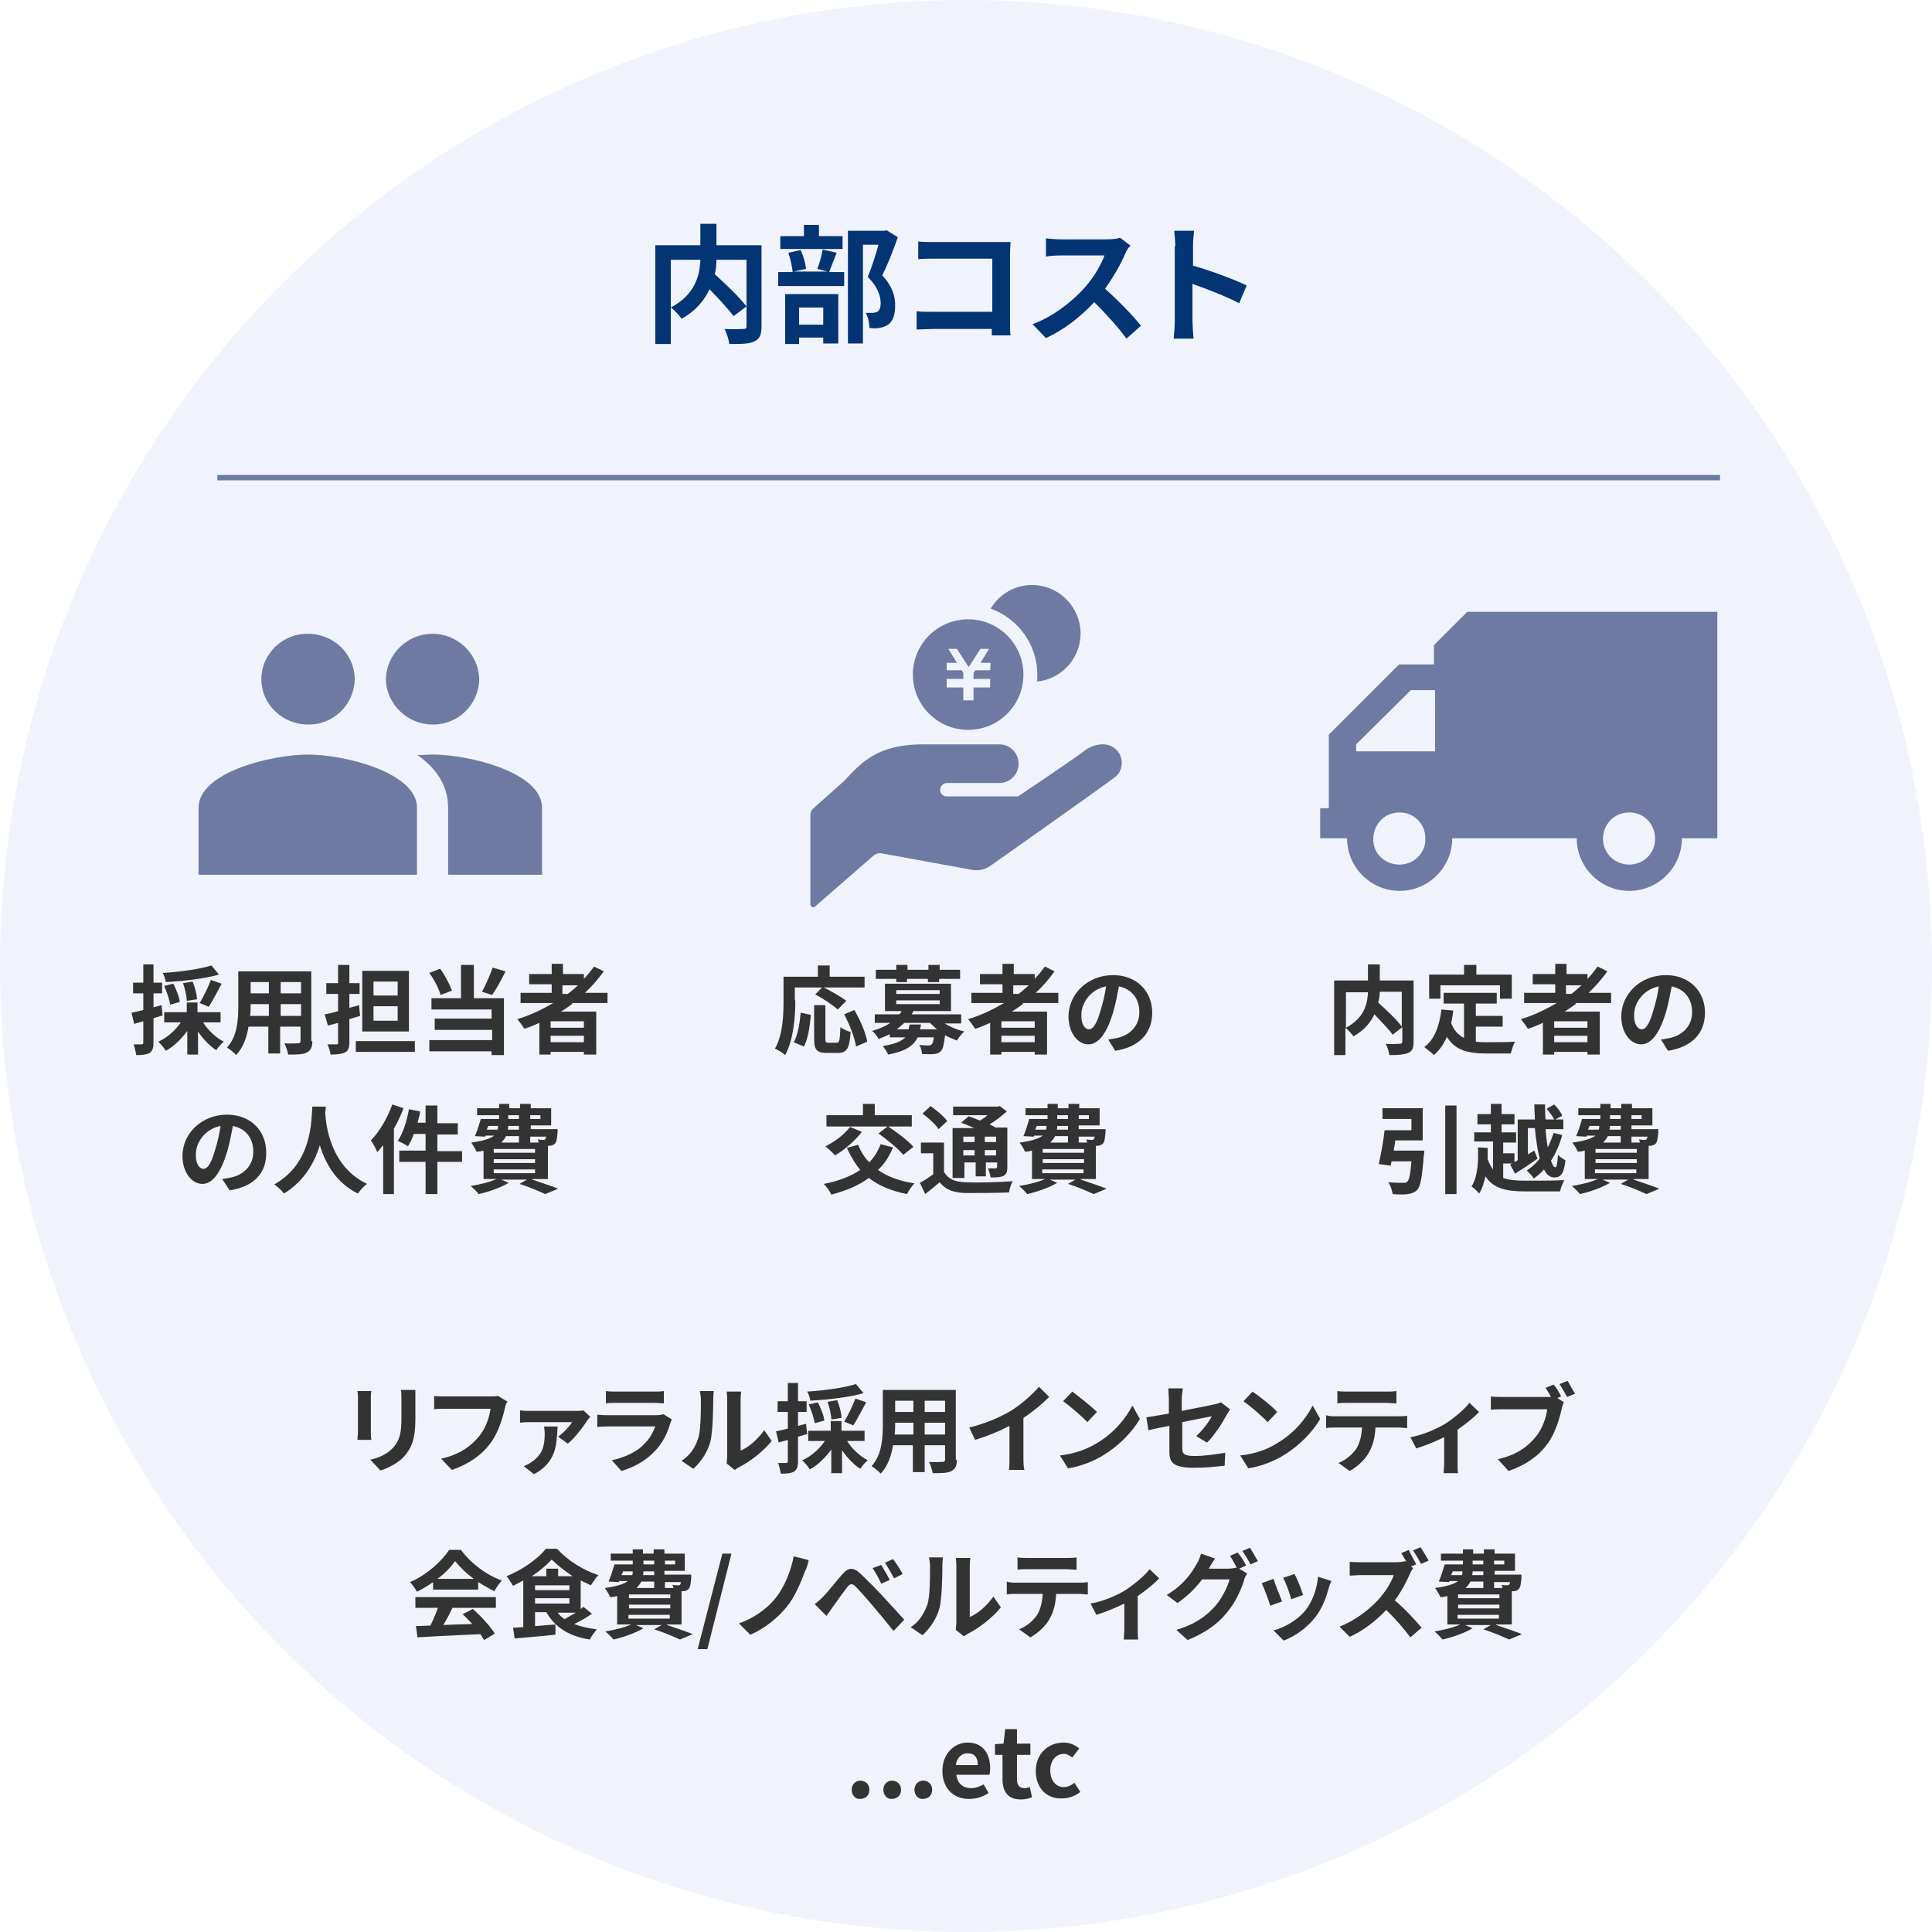 <?xml version="1.0" encoding="utf-8"?>
<!-- Generator: Adobe Illustrator 25.3.1, SVG Export Plug-In . SVG Version: 6.00 Build 0)  -->
<svg version="1.1" id="レイヤー_1" xmlns="http://www.w3.org/2000/svg" xmlns:xlink="http://www.w3.org/1999/xlink" x="0px"
	 y="0px" viewBox="0 0 360 360" style="enable-background:new 0 0 360 360;" xml:space="preserve">
<style type="text/css">
	.st0{fill:#F1F3FC;}
	.st1{fill:#033575;}
	.st2{fill:#333333;}
	.st3{fill:#6E7AA2;}
	.st4{fill:none;stroke:#6E7AA2;}
</style>
<circle id="楕円形_17" class="st0" cx="180" cy="180" r="180"/>
<path class="st1" d="M141.9,60.8c0,1.5-0.3,2.3-1.3,2.8c-1,0.5-2.5,0.5-4.7,0.5c-0.1-0.8-0.5-2.1-0.9-2.8c1.4,0.1,3,0,3.5,0
	c0.5,0,0.6-0.1,0.6-0.6v-3.6l-2.4,1.8c-1-1.3-2.8-3.3-4.5-5c-0.9,2-2.5,4-5.2,5.5c-0.4-0.6-1.3-1.6-2-2.1v6.8h-2.9V45.7h8.4v-4h3v4
	h8.4V60.8z M125,57.3c4.5-2.4,5.4-5.9,5.5-8.9H125V57.3z M133.5,48.4c0,0.9-0.1,1.8-0.3,2.7c2,1.8,4.6,4.3,5.9,6v-8.7H133.5z
	 M155.9,47.1c-0.5,1.3-1,2.6-1.4,3.6h2.8v2.6h-12.3v-2.6h2.7c-0.1-1-0.4-2.4-0.8-3.6l2.3-0.5c0.5,1.1,0.9,2.5,1,3.5l-2.3,0.5h6.3
	l-1.9-0.5c0.4-1,0.8-2.5,1-3.6L155.9,47.1z M157,46.4h-11.6V44h4.4v-2.1h2.8V44h4.4V46.4z M146.3,54.8h9.9V64h-2.8v-1.1h-4.5v1.2
	h-2.6V54.8z M148.9,57.3v3.2h4.5v-3.2H148.9z M167.3,44.2c-0.8,2.3-1.9,5.1-2.9,7.1c2,2.2,2.4,4,2.4,5.6c0,1.8-0.4,2.9-1.3,3.6
	c-0.5,0.3-1,0.5-1.6,0.6c-0.6,0.1-1.2,0.1-1.9,0c0-0.8-0.2-2-0.7-2.8c0.5,0,1,0,1.3,0c0.3,0,0.6-0.1,0.9-0.2
	c0.4-0.3,0.6-0.8,0.6-1.6c0-1.3-0.5-3-2.4-4.9c0.7-1.7,1.5-4.2,2-6h-2.9v18.4H158V43h6.8l0.4-0.1L167.3,44.2z M174.1,45.1h12.1
	c0.7,0,1.7,0,2.1,0c0,0.6-0.1,1.5-0.1,2.2v12.4c0,0.8,0,2.1,0.1,2.8h-3.5c0-0.4,0-0.8,0-1.2h-10.9c-0.9,0-2.3,0.1-3.1,0.1V58
	c0.8,0.1,1.9,0.1,3,0.1h11.1v-9.9h-10.8c-1,0-2.3,0-3,0.1V45C172,45.1,173.3,45.1,174.1,45.1z M209.7,47.2c-0.8,1.9-2.2,4.4-3.8,6.6
	c2.4,2.1,5.3,5.1,6.7,6.9l-2.7,2.4c-1.6-2.2-3.8-4.6-6-6.8c-2.5,2.7-5.7,5.2-9,6.7l-2.5-2.6c3.9-1.4,7.6-4.4,9.8-6.9
	c1.6-1.8,3-4.2,3.6-5.9h-8.1c-1,0-2.3,0.1-2.8,0.2v-3.4c0.6,0.1,2.1,0.2,2.8,0.2h8.5c1,0,2-0.1,2.5-0.3l2,1.5
	C210.3,46,209.9,46.7,209.7,47.2z M219,45.9c0-0.8-0.1-2-0.2-2.9h3.7c-0.1,0.8-0.2,1.9-0.2,2.9v3.6c3.2,0.9,7.8,2.6,10,3.7l-1.4,3.3
	c-2.5-1.3-6.1-2.7-8.7-3.6v6.8c0,0.7,0.1,2.4,0.2,3.4h-3.7c0.1-1,0.2-2.4,0.2-3.4V45.9z"/>
<path class="st2" d="M30.3,189.2c-0.6,0.2-1.2,0.4-1.7,0.5v4.6c0,1-0.2,1.5-0.7,1.9c-0.6,0.3-1.3,0.4-2.5,0.4
	c-0.1-0.5-0.3-1.4-0.5-2c0.6,0,1.3,0,1.5,0c0.2,0,0.3-0.1,0.3-0.3v-4c-0.6,0.2-1.2,0.3-1.7,0.5l-0.5-2.1c0.6-0.1,1.4-0.3,2.2-0.5
	v-3.1h-1.9v-2h1.9v-3.4h1.9v3.4h1.6v2h-1.6v2.6l1.5-0.4L30.3,189.2z M37.9,190.6c0.9,1.4,2.4,2.8,3.8,3.5c-0.5,0.4-1.1,1.1-1.4,1.6
	c-1.2-0.8-2.5-2.1-3.4-3.5v4.3h-2v-4.4c-1.1,1.5-2.5,2.9-4,3.7c-0.3-0.5-1-1.3-1.4-1.7c1.6-0.7,3.2-2.1,4.2-3.6h-3.1v-1.9h4.2v-1.8
	h2v1.8h4.3v1.9H37.9z M40.8,181.6c-2.8,0.8-6.6,1.2-9.9,1.4c-0.1-0.5-0.3-1.3-0.6-1.7c3.2-0.2,6.9-0.7,9.1-1.4L40.8,181.6z
	 M31.7,187.2c-0.1-0.9-0.6-2.3-1.1-3.5l1.7-0.4c0.5,1,1.1,2.4,1.2,3.4L31.7,187.2z M34.8,186.5c0-0.8-0.3-2.2-0.7-3.3l1.8-0.3
	c0.4,1,0.8,2.4,0.8,3.3L34.8,186.5z M37.2,186.9c0.7-1.1,1.6-3,2.1-4.3l2,0.7c-0.8,1.5-1.7,3.2-2.4,4.3L37.2,186.9z M58.2,194
	c0,1.2-0.3,1.7-1,2.1c-0.7,0.4-1.8,0.4-3.5,0.4c-0.1-0.6-0.4-1.5-0.7-2.1c1,0.1,2.2,0,2.5,0c0.3,0,0.5-0.1,0.5-0.4v-2.7h-3.8v5h-2.2
	v-5h-3.7c-0.3,2-1,3.9-2.3,5.3c-0.3-0.4-1.2-1.1-1.7-1.4c2-2.2,2.1-5.4,2.1-7.9V181h13.6V194z M50.1,189.3v-2.2h-3.4v0.3
	c0,0.6,0,1.2-0.1,1.9H50.1z M46.7,183v2.1h3.4V183H46.7z M56.1,183h-3.8v2.1h3.8V183z M56.1,189.3v-2.2h-3.8v2.2H56.1z M67.1,189.3
	c-0.7,0.2-1.3,0.4-2,0.6v4.3c0,1-0.2,1.6-0.8,1.9c-0.6,0.3-1.5,0.4-2.7,0.4c-0.1-0.6-0.3-1.4-0.6-1.9c0.7,0,1.5,0,1.7,0
	c0.3,0,0.3-0.1,0.3-0.3v-3.7l-1.9,0.5l-0.6-2.1c0.7-0.1,1.6-0.3,2.5-0.6v-3.2h-2.2v-2H63v-3.4h2.1v3.4H67v2h-1.9v2.6l1.8-0.5
	L67.1,189.3z M77.3,194v2H66.3v-2H77.3z M76.2,192.2h-8.7v-11.3h8.7V192.2z M74.1,182.9h-4.5v2.6h4.5V182.9z M74.1,187.5h-4.5v2.7
	h4.5V187.5z M82.1,185.4c-0.3-1.1-1.2-2.9-2.1-4.1l2-0.8c0.9,1.2,1.8,2.9,2.2,4.1L82.1,185.4z M88.2,186h5.7v10.6h-2.3v-0.7H80v-2.1
	h11.7v-1.9H81v-2.1h10.6v-1.7H80.4V186h5.5v-6.2h2.4V186z M94.2,181c-0.8,1.6-1.7,3.3-2.5,4.4l-1.9-0.6c0.7-1.2,1.5-3.1,2-4.5
	L94.2,181z M106.6,187.1c-0.7,0.5-1.4,1-2.1,1.4h6.6v8h-2.3V196h-6.2v0.5h-2.1v-5.9c-0.9,0.4-1.8,0.8-2.8,1.1
	c-0.3-0.5-0.9-1.3-1.3-1.8c2.4-0.7,4.6-1.8,6.7-3h-6.1v-1.9h5.8v-1.6h-4.2v-1.9h4.2v-1.9h2.1v1.9h3.9v0.9c0.7-0.7,1.3-1.5,1.9-2.3
	l1.8,0.9c-1,1.4-2.2,2.8-3.5,4h4.2v1.9H106.6z M108.8,190.3h-6.2v1.2h6.2V190.3z M108.8,194.3V193h-6.2v1.2H108.8z M104.8,185.2h1
	c0.7-0.5,1.3-1.1,1.9-1.6h-2.9V185.2z M42.8,221.8l-1.4-2.1c0.7-0.1,1.2-0.2,1.7-0.3c2.3-0.5,4.1-2.2,4.1-4.8c0-2.5-1.4-4.3-3.8-4.8
	c-0.3,1.5-0.6,3.2-1.1,4.9c-1.1,3.6-2.6,5.9-4.6,5.9c-2,0-3.7-2.2-3.7-5.2c0-4.2,3.6-7.7,8.3-7.7c4.5,0,7.3,3.1,7.3,7
	C49.7,218.5,47.4,221.1,42.8,221.8z M37.9,217.8c0.8,0,1.5-1.1,2.2-3.6c0.4-1.3,0.8-2.9,1-4.4c-3,0.6-4.6,3.2-4.6,5.2
	C36.4,216.9,37.2,217.8,37.9,217.8z M60.7,206.2c0,0.3,0,0.6-0.1,1c0.1,2.5,1,10.2,7.8,13.4c-0.7,0.5-1.3,1.2-1.7,1.8
	c-4.1-2-6.1-5.7-7.1-9c-1,3.2-2.9,6.7-6.7,9c-0.4-0.6-1.1-1.2-1.8-1.7c7.2-4,6.9-12.2,7.1-14.5H60.7z M75.2,206.5
	c-0.5,1.3-1.1,2.6-1.8,3.8v12.2h-2v-9.1c-0.4,0.4-0.7,0.9-1.1,1.3c-0.2-0.5-0.8-1.7-1.2-2.2c1.6-1.6,3.1-4.2,4-6.7L75.2,206.5z
	 M86.1,216.5h-4.6v6h-2.2v-6h-4.9v-2.1h4.9v-3.1h-2.2c-0.3,0.9-0.7,1.7-1.1,2.3c-0.4-0.3-1.3-0.8-1.9-1c1-1.4,1.7-3.7,2.1-5.9
	l2.1,0.4c-0.1,0.7-0.3,1.4-0.5,2.1h1.5V206h2.2v3.3h3.8v2.1h-3.8v3.1h4.6V216.5z M99.2,219.8c1.7,0.6,3.6,1.2,4.8,1.7l-2.4,1
	c-1.1-0.5-2.9-1.3-4.8-1.9l1.4-0.8h-4.8l1.4,0.6c-1.5,0.9-3.8,1.7-5.6,2.1c-0.3-0.4-1.1-1.2-1.5-1.5c1.7-0.3,3.5-0.7,4.8-1.3h-2.4
	v-5.3c-0.4,0.1-0.8,0.2-1.3,0.2c-0.2-0.5-0.7-1.3-1-1.7c2.2-0.3,3.5-0.7,4.3-1.3h-1.6l-0.1,0.2l-1.9-0.1c0.4-0.9,0.8-2.2,1.1-3.2
	h3.4v-0.7h-4.1v-1.3h4.1v-0.8h1.9v0.8h2v-0.8h2v0.8h3.8v3.2h-3.8v0.7h5c0,0,0,0.4,0,0.6c-0.1,1.2-0.2,1.8-0.5,2.1
	c-0.3,0.3-0.7,0.4-1,0.4c-0.1,0-0.2,0-0.3,0v6.2H99.2z M90.7,210.5h2c0.1-0.2,0.1-0.5,0.1-0.7h-1.8L90.7,210.5z M99.7,214.1H92v0.7
	h7.7V214.1z M99.7,216H92v0.7h7.7V216z M92,218.6h7.7v-0.7H92V218.6z M94.3,211.7c-0.2,0.4-0.5,0.8-0.9,1.2h3.3v-1.2H94.3z
	 M96.7,209.8h-2c0,0.2,0,0.5-0.1,0.7h2.1V209.8z M94.7,208.5h2v-0.7h-2V208.5z M98.8,207.8v0.7h1.9v-0.7H98.8z M98.8,211.7v1.2h1.6
	c-0.1-0.2-0.1-0.4-0.2-0.6c0.4,0.1,0.8,0.1,1,0.1c0.2,0,0.3,0,0.4-0.1c0.1-0.1,0.1-0.3,0.2-0.5H98.8z"/>
<path class="st2" d="M148.2,186.4c0,2.9-0.3,7.3-1.9,10.2c-0.4-0.4-1.4-1-1.9-1.2c1.5-2.6,1.6-6.4,1.6-8.9v-4.5h6.4v-2.1h2.2v2.1
	h6.5v2h-13V186.4z M147.9,194.2c0.8-1.4,1.1-3.5,1.3-5.5l1.9,0.4c-0.2,2.1-0.5,4.4-1.3,5.9L147.9,194.2z M155.9,194.3
	c0.5,0,0.6-0.4,0.7-2.9c0.5,0.4,1.3,0.7,1.9,0.9c-0.2,3.1-0.7,3.9-2.4,3.9h-2c-1.9,0-2.4-0.6-2.4-2.6v-6.3h2.1v6.3
	c0,0.6,0.1,0.7,0.6,0.7H155.9z M156.1,188.1c-0.9-0.8-2.8-2.1-4.2-2.8l1.4-1.4c1.4,0.7,3.4,1.8,4.4,2.6L156.1,188.1z M159.2,188.2
	c1.1,1.9,2.1,4.2,2.4,5.9l-2.1,0.9c-0.2-1.6-1.2-4.1-2.2-6L159.2,188.2z M176,190.7c1,0.6,2.3,1.2,3.7,1.5c-0.5,0.4-1.1,1.2-1.4,1.7
	c-0.7-0.3-1.5-0.6-2.2-1c-0.2,1.7-0.4,2.6-0.8,3c-0.4,0.3-0.8,0.5-1.3,0.5c-0.5,0.1-1.3,0-2.2,0c0-0.5-0.2-1.2-0.5-1.7
	c0.7,0.1,1.4,0.1,1.7,0.1c0.3,0,0.4,0,0.6-0.2c0.2-0.2,0.3-0.5,0.4-1.3H171c-0.8,1.6-2.3,2.6-5.5,3.2c-0.2-0.5-0.7-1.2-1-1.6
	c2.2-0.3,3.5-0.9,4.2-1.6h-2.9v-0.6c-0.6,0.3-1.3,0.6-2.1,0.9c-0.2-0.5-0.8-1.2-1.2-1.5c1.4-0.4,2.5-0.9,3.4-1.5H163V189h4.6
	c0.2-0.2,0.3-0.4,0.4-0.6h-3.1v-5.1h12.3v5.1h-7c-0.1,0.2-0.2,0.4-0.3,0.6h9.2v1.7H176z M167,182.4h-3.8v-1.7h3.8v-0.9h2.1v0.9h3.9
	v-0.9h2.1v0.9h3.8v1.7H175v0.6h-2.1v-0.6h-3.9v0.6H167V182.4z M167,185.2h8.1v-0.7H167V185.2z M167,187.1h8.1v-0.7H167V187.1z
	 M171.6,190.9c0,0.3-0.1,0.6-0.2,0.9h3.2c-0.5-0.4-0.9-0.8-1.3-1.2h-4.8c-0.4,0.4-0.9,0.8-1.4,1.2h2.2c0.1-0.3,0.1-0.6,0.2-0.9
	H171.6z M190.6,187.1c-0.7,0.5-1.4,1-2.1,1.4h6.6v8h-2.3V196h-6.2v0.5h-2.1v-5.9c-0.9,0.4-1.8,0.8-2.8,1.1c-0.3-0.5-0.9-1.3-1.3-1.8
	c2.4-0.7,4.6-1.8,6.7-3h-6.1v-1.9h5.8v-1.6h-4.2v-1.9h4.2v-1.9h2.1v1.9h3.9v0.9c0.7-0.7,1.3-1.5,1.9-2.3l1.8,0.9
	c-1,1.4-2.2,2.8-3.5,4h4.2v1.9H190.6z M192.8,190.3h-6.2v1.2h6.2V190.3z M192.8,194.3V193h-6.2v1.2H192.8z M188.8,185.2h1
	c0.7-0.5,1.3-1.1,1.9-1.6h-2.9V185.2z M207.8,195.8l-1.3-2.1c0.7-0.1,1.2-0.2,1.7-0.3c2.3-0.5,4.1-2.2,4.1-4.8
	c0-2.5-1.4-4.3-3.8-4.8c-0.3,1.5-0.6,3.2-1.1,4.9c-1.1,3.6-2.6,5.9-4.6,5.9c-2,0-3.7-2.2-3.7-5.2c0-4.2,3.6-7.7,8.3-7.7
	c4.5,0,7.3,3.1,7.3,7C214.7,192.5,212.3,195.1,207.8,195.8z M202.9,191.8c0.8,0,1.5-1.1,2.2-3.6c0.4-1.3,0.8-2.9,1-4.4
	c-3,0.6-4.6,3.2-4.6,5.2C201.4,190.9,202.2,191.8,202.9,191.8z M166.4,213.8c-0.7,1.7-1.6,3.1-2.8,4.2c1.7,1.2,4,2.1,6.8,2.5
	c-0.5,0.5-1.1,1.4-1.4,2c-3-0.6-5.3-1.6-7.1-3c-1.9,1.4-4.3,2.4-7,3.1c-0.2-0.5-0.9-1.5-1.4-2c2.7-0.5,5-1.4,6.8-2.6
	c-1-1.2-1.8-2.6-2.5-4.1l2.1-0.6c0.5,1.3,1.2,2.4,2.1,3.3c0.9-1,1.6-2.1,2.1-3.4L166.4,213.8z M160.6,210.9c-1.3,1.7-3.3,3.4-5,4.4
	c-0.4-0.5-1.3-1.3-1.8-1.7c1.7-0.8,3.5-2.2,4.6-3.6L160.6,210.9z M165.4,209.9h-11.4v-2.1h6.8v-2.1h2.2v2.1h6.9v2.1h-4.4
	c1.6,1.1,3.7,2.6,4.7,3.8l-1.9,1.5c-0.9-1.2-3-2.8-4.6-4L165.4,209.9z M176,218.5c0.7,1.2,1.9,1.7,3.8,1.8c2.1,0.1,6.4,0,8.9-0.2
	c-0.3,0.5-0.6,1.5-0.7,2.1c-2.2,0.1-6,0.1-8.2,0.1c-2.2-0.1-3.6-0.6-4.7-2c-0.8,0.7-1.7,1.4-2.7,2.2l-1-2.1c0.8-0.4,1.7-1,2.5-1.6
	v-3.9h-2.3v-2h4.3V218.5z M174.9,210.4c-0.6-0.9-1.9-2.1-3-2.9l1.5-1.4c1.1,0.8,2.5,1.9,3.1,2.8L174.9,210.4z M179.5,219.5h-2v-9.3
	h4c-0.8-0.4-1.7-0.7-2.4-1l1.4-1.2c0.6,0.2,1.4,0.5,2.1,0.8c0.5-0.3,1-0.6,1.4-1h-6.4v-1.6h8.3l0.4-0.1l1.3,1
	c-0.9,0.8-2,1.7-3.2,2.4c0.4,0.2,0.8,0.4,1.1,0.6h2.2v7.4c0,0.9-0.2,1.3-0.7,1.6c-0.6,0.3-1.4,0.3-2.4,0.3c-0.1-0.5-0.3-1.2-0.5-1.7
	c0.6,0,1.2,0,1.4,0c0.2,0,0.3-0.1,0.3-0.3v-0.8h-2.1v2.6h-1.9v-2.6h-2.1V219.5z M179.5,211.8v1h2.1v-1H179.5z M181.6,215.3v-1h-2.1
	v1H181.6z M185.6,211.8h-2.1v1h2.1V211.8z M185.6,215.3v-1h-2.1v1H185.6z M201.4,219.8c1.7,0.6,3.6,1.2,4.8,1.7l-2.4,1
	c-1.1-0.5-2.9-1.3-4.8-1.9l1.4-0.8h-4.8l1.4,0.6c-1.5,0.9-3.8,1.7-5.6,2.1c-0.3-0.4-1.1-1.2-1.5-1.5c1.7-0.3,3.5-0.7,4.8-1.3h-2.4
	v-5.3c-0.4,0.1-0.8,0.2-1.3,0.2c-0.2-0.5-0.7-1.3-1-1.7c2.2-0.3,3.5-0.7,4.3-1.3h-1.6l-0.1,0.2l-1.9-0.1c0.4-0.9,0.8-2.2,1.1-3.2
	h3.4v-0.7h-4.1v-1.3h4.1v-0.8h1.9v0.8h2v-0.8h2v0.8h3.8v3.2H201v0.7h5c0,0,0,0.4,0,0.6c-0.1,1.2-0.2,1.8-0.5,2.1
	c-0.3,0.3-0.7,0.4-1,0.4c-0.1,0-0.2,0-0.3,0v6.2H201.4z M192.9,210.5h2c0.1-0.2,0.1-0.5,0.1-0.7h-1.8L192.9,210.5z M202,214.1h-7.7
	v0.7h7.7V214.1z M202,216h-7.7v0.7h7.7V216z M194.2,218.6h7.7v-0.7h-7.7V218.6z M196.6,211.7c-0.2,0.4-0.5,0.8-0.9,1.2h3.3v-1.2
	H196.6z M199,209.8h-2c0,0.2,0,0.5-0.1,0.7h2.1V209.8z M197,208.5h2v-0.7h-2V208.5z M201,207.8v0.7h1.9v-0.7H201z M201,211.7v1.2
	h1.6c-0.1-0.2-0.1-0.4-0.2-0.6c0.4,0.1,0.8,0.1,1,0.1c0.2,0,0.3,0,0.4-0.1c0.1-0.1,0.1-0.3,0.2-0.5H201z"/>
<path class="st2" d="M80.7,294.8c-1,0.7-2,1.3-3,1.8c-0.3-0.5-0.8-1.3-1.3-1.8c3.1-1.3,5.9-3.9,7.3-6h2.2c1.9,2.6,4.8,4.7,7.6,5.7
	c-0.5,0.6-1,1.3-1.4,2c-1-0.5-2-1.1-3-1.7v1.4h-8.4V294.8z M77.5,297.6h14.9v2h-8.1c-0.5,1.1-1.1,2.2-1.7,3.2
	c1.7-0.1,3.6-0.1,5.4-0.2c-0.6-0.6-1.2-1.3-1.8-1.8l1.9-1c1.6,1.4,3.3,3.3,4.1,4.6l-2,1.2c-0.2-0.3-0.4-0.7-0.7-1.1
	c-4.2,0.2-8.7,0.4-11.7,0.6l-0.3-2.1l2.7-0.1c0.5-1,1-2.2,1.4-3.3h-4.2V297.6z M88.3,294.2c-1.4-1-2.6-2.2-3.5-3.3
	c-0.8,1.1-1.9,2.3-3.3,3.3H88.3z M110.3,300.7c-1,0.7-2.2,1.4-3.3,1.9c1.2,0.5,2.6,0.8,4.2,1c-0.4,0.5-1,1.3-1.3,1.9
	c-3.9-0.6-6.5-2.3-8.1-5.1h-2.1v2.6l3.8-0.3l0,1.9c-2.7,0.3-5.5,0.5-7.6,0.7l-0.3-2c0.6,0,1.2-0.1,1.9-0.1v-8.7
	c-0.6,0.3-1.3,0.7-1.9,1c-0.3-0.5-0.8-1.3-1.2-1.8c3-1.2,5.9-3.3,7.3-5.1h2.1c2,2.2,4.9,4,7.7,4.9c-0.5,0.5-1,1.3-1.4,1.9
	c-0.6-0.3-1.3-0.6-1.9-0.9v5.3c0.2-0.1,0.4-0.3,0.5-0.4L110.3,300.7z M106.7,293.7c-1.5-1-2.9-2.1-3.9-3.1c-0.9,1-2.2,2.1-3.7,3.1
	h2.7v-1.4h2.2v1.4H106.7z M99.7,296.3h6.4v-0.9h-6.4V296.3z M99.7,298.8h6.4v-1h-6.4V298.8z M103.9,300.5c0.4,0.5,0.8,0.9,1.3,1.2
	c0.7-0.4,1.4-0.8,2.1-1.2H103.9z M124.3,302.8c1.7,0.6,3.6,1.2,4.8,1.7l-2.4,1c-1.1-0.5-2.9-1.3-4.8-1.9l1.4-0.8h-4.8l1.4,0.6
	c-1.5,0.9-3.8,1.7-5.6,2.1c-0.3-0.4-1.1-1.2-1.5-1.5c1.7-0.3,3.5-0.7,4.8-1.3H115v-5.3c-0.4,0.1-0.8,0.2-1.3,0.2
	c-0.2-0.5-0.7-1.3-1-1.7c2.2-0.3,3.5-0.7,4.3-1.3h-1.6l-0.1,0.2l-1.9-0.1c0.4-0.9,0.8-2.2,1.1-3.2h3.4v-0.7h-4.1v-1.3h4.1v-0.8h1.9
	v0.8h2v-0.8h2v0.8h3.8v3.2h-3.8v0.7h5c0,0,0,0.4,0,0.6c-0.1,1.2-0.2,1.8-0.5,2.1c-0.3,0.3-0.7,0.4-1,0.4c-0.1,0-0.2,0-0.3,0v6.2
	H124.3z M115.8,293.5h2c0.1-0.2,0.1-0.5,0.1-0.7h-1.8L115.8,293.5z M124.9,297.1h-7.7v0.7h7.7V297.1z M124.9,299h-7.7v0.7h7.7V299z
	 M117.1,301.6h7.7v-0.7h-7.7V301.6z M119.5,294.7c-0.2,0.4-0.5,0.8-0.9,1.2h3.3v-1.2H119.5z M121.9,292.8h-2c0,0.2,0,0.5-0.1,0.7
	h2.1V292.8z M119.9,291.5h2v-0.7h-2V291.5z M123.9,290.8v0.7h1.9v-0.7H123.9z M123.9,294.7v1.2h1.6c-0.1-0.2-0.1-0.4-0.2-0.6
	c0.4,0.1,0.8,0.1,1,0.1c0.2,0,0.3,0,0.4-0.1c0.1-0.1,0.1-0.3,0.2-0.5H123.9z M134.6,289.5h1.7l-4.5,17.8h-1.8L134.6,289.5z
	 M150,292.8c-0.8,2.1-1.9,4.8-3.4,6.6c-1.5,1.9-4.1,4.1-6.8,5.2l-2.1-2.1c2.8-1,5.2-2.7,6.8-4.7c1.7-2.1,2.9-5.2,3.4-7.8l2.8,0.7
	C150.5,291.5,150.3,292.3,150,292.8z M153.4,297.5c0.8-0.8,2.2-2.6,3.5-4.1c1.1-1.3,2.1-1.5,3.5-0.1c1.2,1.1,2.6,2.6,3.7,3.7
	c1.2,1.3,3,3.3,4.4,4.8l-2,2.1c-1.2-1.5-2.7-3.3-3.8-4.6c-1-1.2-2.6-3-3.3-3.7c-0.6-0.6-1-0.5-1.5,0.1c-0.7,0.9-2,2.7-2.7,3.7
	c-0.4,0.6-0.8,1.2-1.2,1.7l-2.2-2.2C152.5,298.4,152.9,298,153.4,297.5z M165.8,294.4l-1.6,0.7c-0.5-1.1-1-2-1.6-2.9l1.6-0.6
	C164.6,292.3,165.4,293.6,165.8,294.4z M168.2,293.3l-1.6,0.8c-0.6-1.1-1.1-2-1.7-2.9l1.5-0.7C167,291.3,167.8,292.5,168.2,293.3z
	 M172.8,299c0.5-1.5,0.5-5,0.5-7.1c0-0.7-0.1-1.2-0.2-1.7h2.6c0,0.1-0.1,0.9-0.1,1.6c0,2.1-0.1,5.9-0.5,7.7c-0.5,2-1.7,3.8-3.2,5.2
	l-2.2-1.5C171.3,302.2,172.2,300.6,172.8,299z M178.2,302.3v-10.5c0-0.8-0.1-1.5-0.1-1.5h2.7c0,0.1-0.1,0.8-0.1,1.6v9.4
	c1.5-0.6,3.2-2.1,4.4-3.8l1.4,2c-1.5,1.9-4.1,3.9-6.1,4.9c-0.4,0.2-0.6,0.4-0.8,0.5l-1.5-1.2C178.1,303.3,178.2,302.8,178.2,302.3z
	 M189.3,294.9h11.8c0.4,0,1.2,0,1.6-0.1v2.3c-0.5,0-1.1-0.1-1.6-0.1h-4.3c-0.1,1.9-0.5,3.4-1.2,4.6c-0.6,1.2-2,2.6-3.6,3.5l-2.1-1.5
	c1.3-0.5,2.5-1.5,3.3-2.6c0.7-1.1,1-2.5,1.1-4h-5c-0.5,0-1.2,0-1.7,0.1v-2.4C188.1,294.9,188.7,294.9,189.3,294.9z M191.5,290.3h7.2
	c0.6,0,1.3,0,1.9-0.1v2.3c-0.6,0-1.3-0.1-1.9-0.1h-7.2c-0.6,0-1.4,0-1.9,0.1v-2.3C190.2,290.3,191,290.3,191.5,290.3z M209.7,296.3
	c1.7-1.1,3.6-2.7,4.5-3.9l1.8,1.7c-0.8,0.9-2.4,2.2-4,3.3v6.2c0,0.6,0,1.6,0.1,1.9h-2.7c0-0.4,0.1-1.3,0.1-1.9v-4.8
	c-1.6,0.8-3.6,1.6-5.2,2.1l-1.1-2.1C205.6,298.4,208.3,297.2,209.7,296.3z M232.2,291.7l-1.3,0.6l1.5,0.9c-0.2,0.3-0.5,0.8-0.6,1.3
	c-0.5,1.6-1.5,4-3.2,6c-1.7,2.1-3.9,3.7-7.3,5.1l-2.1-1.9c3.7-1.1,5.7-2.7,7.3-4.5c1.2-1.4,2.3-3.6,2.6-4.9H224
	c-1.2,1.6-2.8,3.2-4.6,4.4l-2-1.5c3.2-1.9,4.7-4.2,5.6-5.8c0.3-0.4,0.6-1.3,0.8-1.9l2.6,0.9c-0.4,0.6-0.9,1.4-1.1,1.8
	c0,0,0,0.1-0.1,0.1h3.6c0.6,0,1.2-0.1,1.6-0.2l0.1,0.1c-0.4-0.7-0.9-1.7-1.3-2.3l1.4-0.6C231.2,289.9,231.9,291.1,232.2,291.7z
	 M234.4,290.9l-1.4,0.6c-0.4-0.8-1-1.8-1.5-2.5l1.4-0.6C233.4,289.1,234,290.3,234.4,290.9z M238.9,298.4l-2.2,0.8
	c-0.3-1-1.2-3.4-1.6-4.2l2.2-0.8C237.6,295.2,238.5,297.4,238.9,298.4z M247.6,295.9c-0.5,1.8-1.2,3.7-2.4,5.3
	c-1.7,2.2-3.9,3.7-6,4.5l-1.9-1.9c2-0.5,4.5-1.9,6-3.8c1.2-1.5,2.1-3.9,2.3-6.2l2.5,0.8C247.8,295.2,247.7,295.6,247.6,295.9z
	 M242.8,297.2l-2.2,0.8c-0.2-0.9-1-3.1-1.5-4l2.1-0.7C241.7,294.1,242.6,296.4,242.8,297.2z M263.9,291.5l-1,0.4l0.4,0.3
	c-0.1,0.2-0.5,0.8-0.6,1.1c-0.6,1.4-1.6,3.3-2.8,4.9c1.8,1.5,4,3.9,5,5.1l-2.1,1.8c-1.2-1.6-2.8-3.5-4.5-5.1c-1.9,2-4.3,3.9-6.8,5
	l-1.9-1.9c2.9-1.1,5.7-3.3,7.4-5.2c1.2-1.4,2.3-3.1,2.7-4.4h-6.1c-0.8,0-1.7,0.1-2.1,0.1v-2.6c0.5,0.1,1.6,0.1,2.1,0.1h6.4
	c0.8,0,1.5-0.1,1.9-0.2l0.2,0.2c-0.3-0.6-0.7-1.2-1-1.7l1.4-0.6C262.9,289.7,263.6,290.9,263.9,291.5z M266.2,290.8l-1.4,0.6
	c-0.4-0.7-1-1.8-1.5-2.5l1.4-0.6C265.2,289.1,265.9,290.2,266.2,290.8z M278.8,302.8c1.7,0.6,3.6,1.2,4.8,1.7l-2.4,1
	c-1.1-0.5-2.9-1.3-4.8-1.9l1.4-0.8H273l1.4,0.6c-1.5,0.9-3.8,1.7-5.6,2.1c-0.3-0.4-1.1-1.2-1.5-1.5c1.7-0.3,3.5-0.7,4.8-1.3h-2.4
	v-5.3c-0.4,0.1-0.8,0.2-1.3,0.2c-0.2-0.5-0.7-1.3-1-1.7c2.2-0.3,3.5-0.7,4.3-1.3h-1.6l-0.1,0.2l-1.9-0.1c0.4-0.9,0.8-2.2,1.1-3.2
	h3.4v-0.7h-4.1v-1.3h4.1v-0.8h1.9v0.8h2v-0.8h2v0.8h3.8v3.2h-3.8v0.7h5c0,0,0,0.4,0,0.6c-0.1,1.2-0.2,1.8-0.5,2.1
	c-0.3,0.3-0.7,0.4-1,0.4c-0.1,0-0.2,0-0.3,0v6.2H278.8z M270.4,293.5h2c0.1-0.2,0.1-0.5,0.1-0.7h-1.8L270.4,293.5z M279.4,297.1
	h-7.7v0.7h7.7V297.1z M279.4,299h-7.7v0.7h7.7V299z M271.6,301.6h7.7v-0.7h-7.7V301.6z M274,294.7c-0.2,0.4-0.5,0.8-0.9,1.2h3.3
	v-1.2H274z M276.4,292.8h-2c0,0.2,0,0.5-0.1,0.7h2.1V292.8z M274.4,291.5h2v-0.7h-2V291.5z M278.4,290.8v0.7h1.9v-0.7H278.4z
	 M278.4,294.7v1.2h1.6c-0.1-0.2-0.1-0.4-0.2-0.6c0.4,0.1,0.8,0.1,1,0.1c0.2,0,0.3,0,0.4-0.1c0.1-0.1,0.1-0.3,0.2-0.5H278.4z"/>
<path class="st2" d="M263.4,194.1c0,1.2-0.2,1.7-1,2.1c-0.7,0.3-1.9,0.4-3.5,0.4c-0.1-0.6-0.4-1.6-0.7-2.1c1.1,0.1,2.3,0,2.6,0
	c0.3,0,0.5-0.1,0.5-0.4v-2.7l-1.8,1.4c-0.7-1-2.1-2.4-3.4-3.8c-0.7,1.5-1.9,3-3.9,4.1c-0.3-0.4-1-1.2-1.5-1.6v5.1h-2.1v-13.9h6.3v-3
	h2.2v3h6.3V194.1z M250.8,191.5c3.4-1.8,4-4.4,4.1-6.6h-4.1V191.5z M257.1,184.8c0,0.7-0.1,1.3-0.3,2c1.5,1.4,3.5,3.2,4.4,4.5v-6.5
	H257.1z M275.1,194.1c0.6,0.1,1.3,0.1,2.1,0.1c1,0,3.9,0,5.1-0.1c-0.3,0.5-0.6,1.5-0.8,2.2H277c-3.3,0-5.8-0.5-7.4-3.1
	c-0.6,1.4-1.4,2.5-2.4,3.4c-0.4-0.4-1.3-1.1-1.8-1.5c1.9-1.4,2.8-3.9,3.2-7l2.2,0.2c-0.1,0.8-0.2,1.6-0.4,2.3
	c0.5,1.4,1.4,2.3,2.4,2.8v-6.4h-3.8v-2h9.9v2h-3.9v2.3h5v2h-5V194.1z M268.4,186.1h-2.1v-4.5h6.5v-1.8h2.3v1.8h6.6v4.5h-2.2v-2.5
	h-11.1V186.1z M293.6,187.1c-0.7,0.5-1.4,1-2.1,1.4h6.6v8h-2.3V196h-6.2v0.5h-2.1v-5.9c-0.9,0.4-1.8,0.8-2.8,1.1
	c-0.3-0.5-0.9-1.3-1.3-1.8c2.4-0.7,4.6-1.8,6.7-3h-6.1v-1.9h5.8v-1.6h-4.2v-1.9h4.2v-1.9h2.1v1.9h3.9v0.9c0.7-0.7,1.3-1.5,1.9-2.3
	l1.8,0.9c-1,1.4-2.2,2.8-3.5,4h4.2v1.9H293.6z M295.8,190.3h-6.2v1.2h6.2V190.3z M295.8,194.3V193h-6.2v1.2H295.8z M291.8,185.2h1
	c0.7-0.5,1.3-1.1,1.9-1.6h-2.9V185.2z M310.8,195.8l-1.3-2.1c0.7-0.1,1.2-0.2,1.7-0.3c2.3-0.5,4.1-2.2,4.1-4.8
	c0-2.5-1.4-4.3-3.8-4.8c-0.3,1.5-0.6,3.2-1.1,4.9c-1.1,3.6-2.6,5.9-4.6,5.9c-2,0-3.7-2.2-3.7-5.2c0-4.2,3.6-7.7,8.3-7.7
	c4.5,0,7.3,3.1,7.3,7C317.7,192.5,315.3,195.1,310.8,195.8z M305.9,191.8c0.8,0,1.5-1.1,2.2-3.6c0.4-1.3,0.8-2.9,1-4.4
	c-3,0.6-4.6,3.2-4.6,5.2C304.4,190.9,305.2,191.8,305.9,191.8z M265.4,214.4c0,0,0,0.6-0.1,0.9c-0.3,4-0.6,5.7-1.2,6.4
	c-0.5,0.5-1,0.7-1.8,0.8c-0.6,0.1-1.7,0.1-2.8,0c-0.1-0.7-0.4-1.6-0.8-2.2c1.1,0.1,2.2,0.1,2.7,0.1c0.4,0,0.6,0,0.8-0.2
	c0.4-0.3,0.6-1.4,0.8-3.8h-3.7c-0.1,0.3-0.1,0.6-0.2,0.8l-2.2-0.3c0.4-1.7,0.9-4.3,1.1-6.3h5v-2.1h-5.4v-2h7.5v6H260
	c-0.1,0.6-0.2,1.3-0.3,1.9H265.4z M271.4,206v16.5h-2.1V206H271.4z M280.1,219.5c1.1,0.4,2.5,0.5,4.1,0.5c1.3,0,5.8,0,7.3-0.1
	c-0.3,0.5-0.7,1.5-0.8,2.1h-6.5c-3.5,0-5.9-0.5-7.4-2.8c-0.3,1.2-0.6,2.3-1.2,3.2c-0.3-0.4-1-1.1-1.4-1.3c1.2-2,1.3-4.8,1.2-7.3
	l1.8,0.1c0,0.7,0,1.4,0,2.1c0.3,0.8,0.6,1.4,1,1.9v-5.2h-3.5V211h3.1v-1.5h-2.5v-1.9h2.5v-1.9h2v1.9h2.4v1.9h-2.4v1.5h2.7v1.9h-2.4
	v2h2.1v1.9h-2.1V219.5z M282.9,208.6h3.1c0-0.9-0.1-1.9-0.1-2.8h2c0,1,0,1.9,0.1,2.8h1.6c-0.3-0.6-0.9-1.4-1.4-2l1.4-0.8
	c0.6,0.6,1.3,1.5,1.5,2.1l-1.3,0.7h1.5v1.8H288c0.1,1.2,0.2,2.4,0.4,3.4c0.4-0.8,0.8-1.8,1.1-2.7l1.6,0.4c-0.5,1.8-1.2,3.4-2.1,4.8
	c0.3,0.8,0.5,1.2,0.8,1.2c0.3,0,0.4-0.7,0.5-2.3c0.4,0.4,1,0.8,1.4,1c-0.3,2.5-0.8,3.2-2.1,3.2c-0.8,0-1.4-0.5-1.9-1.5
	c-0.6,0.7-1.2,1.2-1.9,1.7c-0.3-0.5-0.9-1.1-1.3-1.5c0.9-0.6,1.7-1.3,2.4-2.2c-0.4-1.6-0.7-3.5-0.9-5.7h-1.3v4.9l1.2-0.7l0.6,1.5
	c-1.4,1-2.9,2-4.2,2.8l-0.9-1.7c0.4-0.2,0.9-0.5,1.4-0.8V208.6z M304.4,219.8c1.7,0.6,3.6,1.2,4.8,1.7l-2.4,1
	c-1.1-0.5-2.9-1.3-4.8-1.9l1.4-0.8h-4.8l1.4,0.6c-1.5,0.9-3.8,1.7-5.6,2.1c-0.3-0.4-1.1-1.2-1.5-1.5c1.7-0.3,3.5-0.7,4.8-1.3h-2.4
	v-5.3c-0.4,0.1-0.8,0.2-1.3,0.2c-0.2-0.5-0.7-1.3-1-1.7c2.2-0.3,3.5-0.7,4.3-1.3h-1.6l-0.1,0.2l-1.9-0.1c0.4-0.9,0.8-2.2,1.1-3.2
	h3.4v-0.7h-4.1v-1.3h4.1v-0.8h1.9v0.8h2v-0.8h2v0.8h3.8v3.2H304v0.7h5c0,0,0,0.4,0,0.6c-0.1,1.2-0.2,1.8-0.5,2.1
	c-0.3,0.3-0.7,0.4-1,0.4c-0.1,0-0.2,0-0.3,0v6.2H304.4z M295.9,210.5h2c0.1-0.2,0.1-0.5,0.1-0.7h-1.8L295.9,210.5z M305,214.1h-7.7
	v0.7h7.7V214.1z M305,216h-7.7v0.7h7.7V216z M297.2,218.6h7.7v-0.7h-7.7V218.6z M299.6,211.7c-0.2,0.4-0.5,0.8-0.9,1.2h3.3v-1.2
	H299.6z M302,209.8h-2c0,0.2,0,0.5-0.1,0.7h2.1V209.8z M300,208.5h2v-0.7h-2V208.5z M304,207.8v0.7h1.9v-0.7H304z M304,211.7v1.2
	h1.6c-0.1-0.2-0.1-0.4-0.2-0.6c0.4,0.1,0.8,0.1,1,0.1c0.2,0,0.3,0,0.4-0.1c0.1-0.1,0.1-0.3,0.2-0.5H304z"/>
<path class="st2" d="M69.1,260.6v6.1c0,0.4,0,1.2,0.1,1.6h-2.6c0-0.3,0.1-1,0.1-1.6v-6.1c0-0.3,0-1-0.1-1.4h2.6
	C69.1,259.6,69.1,260,69.1,260.6z M77.4,260.8v3.6c0,3.9-0.8,5.5-2.1,7c-1.2,1.3-3.1,2.2-4.4,2.6l-1.9-2c1.8-0.4,3.2-1.1,4.3-2.3
	c1.2-1.4,1.5-2.7,1.5-5.5v-3.4c0-0.7,0-1.3-0.1-1.8h2.7C77.4,259.5,77.4,260.1,77.4,260.8z M94.1,262.3c-0.4,1.8-1.2,4.6-2.7,6.6
	c-1.6,2.2-4,3.9-7.2,5l-2-2.1c3.6-0.8,5.6-2.4,7.1-4.2c1.2-1.5,1.9-3.5,2.1-5.1h-8.4c-0.8,0-1.7,0-2.1,0.1v-2.5
	c0.5,0.1,1.6,0.1,2.2,0.1h8.3c0.4,0,0.9,0,1.4-0.1l1.8,1.1C94.3,261.4,94.2,261.9,94.1,262.3z M109.4,264.7c-0.6,1-2.3,3.3-3.6,4.3
	l-1.8-1.3c1-0.7,2.2-2,2.6-2.7h-7.8c-0.6,0-1.2,0-1.9,0.1v-2.3c0.6,0.1,1.3,0.1,1.9,0.1h8.4c0.4,0,1.2,0,1.5-0.1l1.3,1.2
	C109.8,264.2,109.5,264.6,109.4,264.7z M99.5,274.7l-1.9-1.5c0.5-0.2,0.9-0.4,1.5-0.8c2-1.4,2.4-3,2.4-5.3c0-0.4-0.1-0.9-0.1-1.3
	h2.5C103.7,269.3,103.7,272.4,99.5,274.7z M124.9,265.2c-0.5,1.7-1.3,3.5-2.7,5c-1.8,2-4.1,3.2-6.4,3.9l-1.8-2
	c2.7-0.6,4.9-1.7,6.2-3.2c1-1,1.5-2.1,1.9-3.1h-8.7c-0.4,0-1.3,0-2.1,0.1v-2.3c0.8,0.1,1.5,0.1,2.1,0.1h8.9c0.6,0,1.1-0.1,1.3-0.2
	l1.6,1C125.1,264.6,125,265,124.9,265.2z M114.9,259.3h6.9c0.6,0,1.4,0,1.9-0.1v2.3c-0.5,0-1.3-0.1-2-0.1h-6.9c-0.6,0-1.4,0-1.9,0.1
	v-2.3C113.5,259.3,114.3,259.3,114.9,259.3z M130.1,268c0.5-1.5,0.5-5,0.5-7.1c0-0.7-0.1-1.2-0.2-1.7h2.6c0,0.1-0.1,0.9-0.1,1.6
	c0,2.1-0.1,5.9-0.5,7.7c-0.5,2-1.7,3.8-3.2,5.2l-2.2-1.5C128.6,271.2,129.6,269.6,130.1,268z M135.5,271.3v-10.5
	c0-0.8-0.1-1.5-0.1-1.5h2.7c0,0.1-0.1,0.8-0.1,1.6v9.4c1.5-0.6,3.2-2.1,4.4-3.8l1.4,2c-1.5,1.9-4.1,3.9-6.1,4.9
	c-0.4,0.2-0.6,0.4-0.8,0.5l-1.5-1.2C135.4,272.3,135.5,271.8,135.5,271.3z M150.4,267.2c-0.6,0.2-1.2,0.4-1.7,0.5v4.6
	c0,1-0.2,1.5-0.7,1.9c-0.6,0.3-1.3,0.4-2.5,0.4c-0.1-0.5-0.3-1.4-0.5-2c0.6,0,1.3,0,1.5,0c0.2,0,0.3-0.1,0.3-0.3v-4
	c-0.6,0.2-1.2,0.3-1.7,0.5l-0.5-2.1c0.6-0.1,1.4-0.3,2.2-0.5v-3.1h-1.9v-2h1.9v-3.4h1.9v3.4h1.6v2h-1.6v2.6l1.5-0.4L150.4,267.2z
	 M157.9,268.6c0.9,1.4,2.4,2.8,3.8,3.5c-0.5,0.4-1.1,1.1-1.4,1.6c-1.2-0.8-2.5-2.1-3.4-3.5v4.3h-2v-4.4c-1.1,1.5-2.5,2.9-4,3.7
	c-0.3-0.5-1-1.3-1.4-1.7c1.6-0.7,3.2-2.1,4.2-3.6h-3.1v-1.9h4.2v-1.8h2v1.8h4.3v1.9H157.9z M160.9,259.6c-2.8,0.8-6.6,1.2-9.9,1.4
	c-0.1-0.5-0.3-1.3-0.6-1.7c3.2-0.2,6.9-0.7,9.1-1.4L160.9,259.6z M151.8,265.2c-0.1-0.9-0.6-2.3-1.1-3.5l1.7-0.4
	c0.5,1,1.1,2.4,1.2,3.4L151.8,265.2z M154.9,264.5c0-0.8-0.3-2.2-0.7-3.3l1.8-0.3c0.4,1,0.8,2.4,0.8,3.3L154.9,264.5z M157.3,264.9
	c0.7-1.1,1.6-3,2.1-4.3l2,0.7c-0.8,1.5-1.7,3.2-2.4,4.3L157.3,264.9z M178.3,272c0,1.2-0.3,1.7-1,2.1c-0.7,0.4-1.8,0.4-3.5,0.4
	c-0.1-0.6-0.4-1.5-0.7-2.1c1,0.1,2.2,0,2.5,0c0.3,0,0.5-0.1,0.5-0.4v-2.7h-3.8v5h-2.2v-5h-3.7c-0.3,2-1,3.9-2.3,5.3
	c-0.3-0.4-1.2-1.1-1.7-1.4c2-2.2,2.1-5.4,2.1-7.9V259h13.6V272z M170.2,267.3v-2.2h-3.4v0.3c0,0.6,0,1.2-0.1,1.9H170.2z M166.8,261
	v2.1h3.4V261H166.8z M176.1,261h-3.8v2.1h3.8V261z M176.1,267.3v-2.2h-3.8v2.2H176.1z M188.5,262.8c1.9-1.2,3.9-3,5.1-4.4l1.9,1.9
	c-1.4,1.4-3.1,2.8-4.8,3.9v7.3c0,0.8,0,1.9,0.2,2.4H188c0.1-0.4,0.1-1.6,0.1-2.4v-5.8c-1.9,1-4.1,1.9-6.4,2.6l-1.1-2.3
	C183.9,265.2,186.5,264,188.5,262.8z M204.4,268.9c3.1-1.8,5.4-4.6,6.6-7l1.4,2.5c-1.4,2.4-3.8,4.9-6.7,6.7
	c-1.8,1.1-4.1,2.1-6.7,2.5l-1.5-2.4C200.3,270.9,202.6,270,204.4,268.9z M204.4,263.1l-1.8,1.9c-0.9-1-3.2-3-4.5-3.9l1.7-1.8
	C201,260.2,203.3,262,204.4,263.1z M217.8,265.7c-1.6,0.3-3,0.6-3.8,0.8l-0.4-2.4c0.8-0.1,2.4-0.4,4.2-0.7v-2.6
	c0-0.6-0.1-1.5-0.1-2.1h2.7c-0.1,0.6-0.2,1.5-0.2,2.1v2.1c2.6-0.5,5.1-1,6-1.2c0.5-0.1,0.9-0.2,1.3-0.4l1.7,1.3
	c-0.2,0.3-0.4,0.7-0.6,1c-0.8,1.5-2.4,4-3.7,5.2l-2-1.2c1.2-1.1,2.4-2.7,2.9-3.7c-0.6,0.1-3,0.6-5.5,1.1v4.8c0,1.1,0.3,1.5,2.3,1.5
	c1.9,0,3.9-0.3,5.7-0.6l-0.1,2.4c-1.5,0.2-3.7,0.4-5.6,0.4c-4.1,0-4.7-1-4.7-3.1V265.7z M238,268.9c3.1-1.8,5.4-4.6,6.6-7l1.4,2.5
	c-1.4,2.4-3.8,4.9-6.7,6.7c-1.8,1.1-4.1,2.1-6.7,2.5l-1.5-2.4C234,270.9,236.3,270,238,268.9z M238,263.1l-1.8,1.9
	c-0.9-1-3.2-3-4.5-3.9l1.7-1.8C234.7,260.2,237,262,238,263.1z M248.8,263.9h11.8c0.4,0,1.2,0,1.6-0.1v2.3c-0.5,0-1.1-0.1-1.6-0.1
	h-4.3c-0.1,1.9-0.5,3.4-1.2,4.6c-0.6,1.2-2,2.6-3.6,3.5l-2.1-1.5c1.3-0.5,2.5-1.5,3.3-2.6c0.7-1.1,1-2.5,1.1-4h-5
	c-0.5,0-1.2,0-1.7,0.1v-2.4C247.6,263.9,248.2,263.9,248.8,263.9z M251.1,259.3h7.2c0.6,0,1.3,0,1.9-0.1v2.3c-0.6,0-1.3-0.1-1.9-0.1
	h-7.2c-0.6,0-1.4,0-1.9,0.1v-2.3C249.8,259.3,250.5,259.3,251.1,259.3z M269.3,265.3c1.7-1.1,3.6-2.7,4.5-3.9l1.8,1.7
	c-0.8,0.9-2.4,2.2-4,3.3v6.2c0,0.6,0,1.6,0.1,1.9H269c0-0.4,0.1-1.3,0.1-1.9v-4.8c-1.6,0.8-3.6,1.6-5.2,2.1l-1.1-2.1
	C265.2,267.4,267.8,266.2,269.3,265.3z M290.9,260.2l-0.7,0.3l1.2,0.8c-0.2,0.3-0.3,0.9-0.4,1.2c-0.4,1.8-1.2,4.6-2.7,6.6
	c-1.6,2.2-4,3.9-7.2,5l-2-2.2c3.6-0.8,5.6-2.4,7.1-4.2c1.2-1.5,1.9-3.5,2.1-5.1h-8.4c-0.8,0-1.7,0-2.1,0.1v-2.5
	c0.5,0.1,1.5,0.1,2.1,0.1h8.3c0.2,0,0.5,0,0.8,0c-0.3-0.6-0.7-1.2-1-1.7l1.5-0.6C290,258.5,290.6,259.6,290.9,260.2z M293.5,259.7
	l-1.5,0.6c-0.4-0.7-1-1.8-1.4-2.4l1.5-0.6C292.5,258,293.1,259.1,293.5,259.7z"/>
<path id="Icon_material-people" class="st3" d="M80.6,135c4.7,0.1,8.6-3.7,8.7-8.4c0,0,0,0,0,0c-0.1-4.8-4.1-8.6-8.9-8.5
	c-4.6,0.1-8.4,3.8-8.5,8.5C72,131.2,75.9,135,80.6,135C80.6,135,80.6,135,80.6,135z M57.4,135c4.7,0.1,8.6-3.7,8.7-8.4c0,0,0,0,0,0
	c0-4.7-3.9-8.5-8.7-8.5c0,0,0,0,0,0c-4.7-0.1-8.7,3.7-8.7,8.5c0,0,0,0,0,0C48.7,131.2,52.6,135,57.4,135C57.4,135,57.4,135,57.4,135
	z M57.4,140.6c-6.8,0-20.4,3.3-20.4,9.9V163h40.7v-12.5C77.7,143.9,64.1,140.6,57.4,140.6z M80.6,140.6c-0.8,0-1.8,0.1-2.8,0.1
	c3.4,2.4,5.7,5.6,5.7,9.8V163H101v-12.5C101,143.9,87.4,140.6,80.6,140.6z"/>
<path id="Icon_awesome-truck" class="st3" d="M246,150.6h1.6v-13.7l13.1-13.1h6.5v-3.6l6.2-6.2H320v42.2h-6.6c0,5.4-4.4,9.8-9.8,9.8
	c-5.4,0-9.8-4.4-9.8-9.8h-23.2c0,5.4-4.4,9.8-9.8,9.8c-5.4,0-9.8-4.4-9.8-9.8H246V150.6z M303.6,161.1c2.7,0,4.9-2.2,4.8-4.9
	c0-2.7-2.2-4.9-4.9-4.8c-2.7,0-4.8,2.2-4.8,4.9C298.7,159,300.9,161.1,303.6,161.1z M260.8,161.1c2.7,0,4.9-2.2,4.8-4.9
	c0-2.7-2.2-4.9-4.9-4.8c-2.7,0-4.8,2.2-4.8,4.9C255.8,159,258,161.1,260.8,161.1z M252.6,140h14.8v-11.4h-4.5l-10.2,10.1V140z"/>
<path class="st2" d="M158.7,333.5c0-1,0.7-1.7,1.6-1.7c1,0,1.7,0.7,1.7,1.7c0,1-0.7,1.7-1.7,1.7
	C159.4,335.3,158.7,334.5,158.7,333.5z M164.6,333.5c0-1,0.7-1.7,1.6-1.7c1,0,1.7,0.7,1.7,1.7c0,1-0.7,1.7-1.7,1.7
	C165.3,335.3,164.6,334.5,164.6,333.5z M170.4,333.5c0-1,0.7-1.7,1.6-1.7c1,0,1.7,0.7,1.7,1.7c0,1-0.7,1.7-1.7,1.7
	C171.1,335.3,170.4,334.5,170.4,333.5z M175.6,330c0-3.3,2.3-5.3,4.7-5.3c2.8,0,4.2,2,4.2,4.8c0,0.5-0.1,1-0.1,1.2h-6.2
	c0.2,1.7,1.3,2.5,2.8,2.5c0.8,0,1.5-0.3,2.3-0.7l0.9,1.6c-1,0.7-2.3,1.1-3.5,1.1C177.8,335.3,175.6,333.3,175.6,330z M182.2,328.9
	c0-1.4-0.6-2.2-1.9-2.2c-1.1,0-2,0.8-2.2,2.2H182.2z M186.8,331.5V327h-1.4v-2l1.6-0.1l0.3-2.7h2.2v2.7h2.5v2.1h-2.5v4.5
	c0,1.2,0.5,1.7,1.4,1.7c0.3,0,0.7-0.1,1-0.2l0.4,1.9c-0.5,0.2-1.2,0.4-2.1,0.4C187.7,335.3,186.8,333.7,186.8,331.5z M193,330
	c0-3.3,2.4-5.3,5.2-5.3c1.2,0,2.2,0.5,2.9,1.1l-1.3,1.7c-0.5-0.4-1-0.7-1.5-0.7c-1.5,0-2.6,1.2-2.6,3.1c0,1.9,1.1,3.1,2.5,3.1
	c0.7,0,1.4-0.3,2-0.8l1.1,1.7c-1,0.8-2.2,1.2-3.3,1.2C195.2,335.3,193,333.3,193,330z"/>
<path class="st3" d="M176.4,145.9h9.8c2,0,3.6-1.6,3.6-3.6c0-2-1.6-3.6-3.6-3.6H172c-8.9,0-11.7,3.7-14.8,6.9l-5.6,5
	c-0.4,0.3-0.6,0.8-0.6,1.3v16.6c0,0.2,0.1,0.4,0.3,0.5c0.2,0.1,0.4,0.1,0.6-0.1l10.9-9.5c0.4-0.3,0.9-0.5,1.4-0.4l17,3.1
	c1.2,0.2,2.4-0.1,3.4-0.8c0,0,21.7-15.3,23.3-16.6l0,0c1.4-1.2,1.5-3.4,0.3-4.8c-0.1-0.1-0.1-0.1-0.2-0.2c-1.4-1.5-4-1.2-5.8,0.1
	c-1.6,1.3-12.5,8.6-12.5,8.6h-13.3l0,0c-0.7,0-1.3-0.6-1.2-1.3C175.2,146.5,175.8,145.9,176.4,145.9L176.4,145.9z M192.3,109
	c-3.2,0-6.1,1.7-7.7,4.4c5.2,1.9,8.7,6.8,8.7,12.4c0,0.4,0,0.8-0.1,1.2c5-0.5,8.6-4.9,8.1-9.9C200.8,112.5,196.9,109,192.3,109z
	 M180.4,115.4c-5.7,0-10.3,4.6-10.3,10.3c0,5.7,4.6,10.3,10.3,10.3c5.7,0,10.3-4.6,10.3-10.3S186.1,115.4,180.4,115.4L180.4,115.4z
	 M184.5,124.9h-2.8l-0.3,0.5v1.1h3.1v1.6h-3.1v2.4h-1.9v-2.4h-3.1v-1.6h3.1v-1.1l-0.3-0.5h-2.8v-1.4h1.9l-1.6-2.6h1.6l2.2,3.4
	l2.2-3.4h1.6l-1.6,2.6h1.9L184.5,124.9L184.5,124.9z"/>
<line id="線_25" class="st4" x1="40.5" y1="89" x2="320.5" y2="89"/>
</svg>
